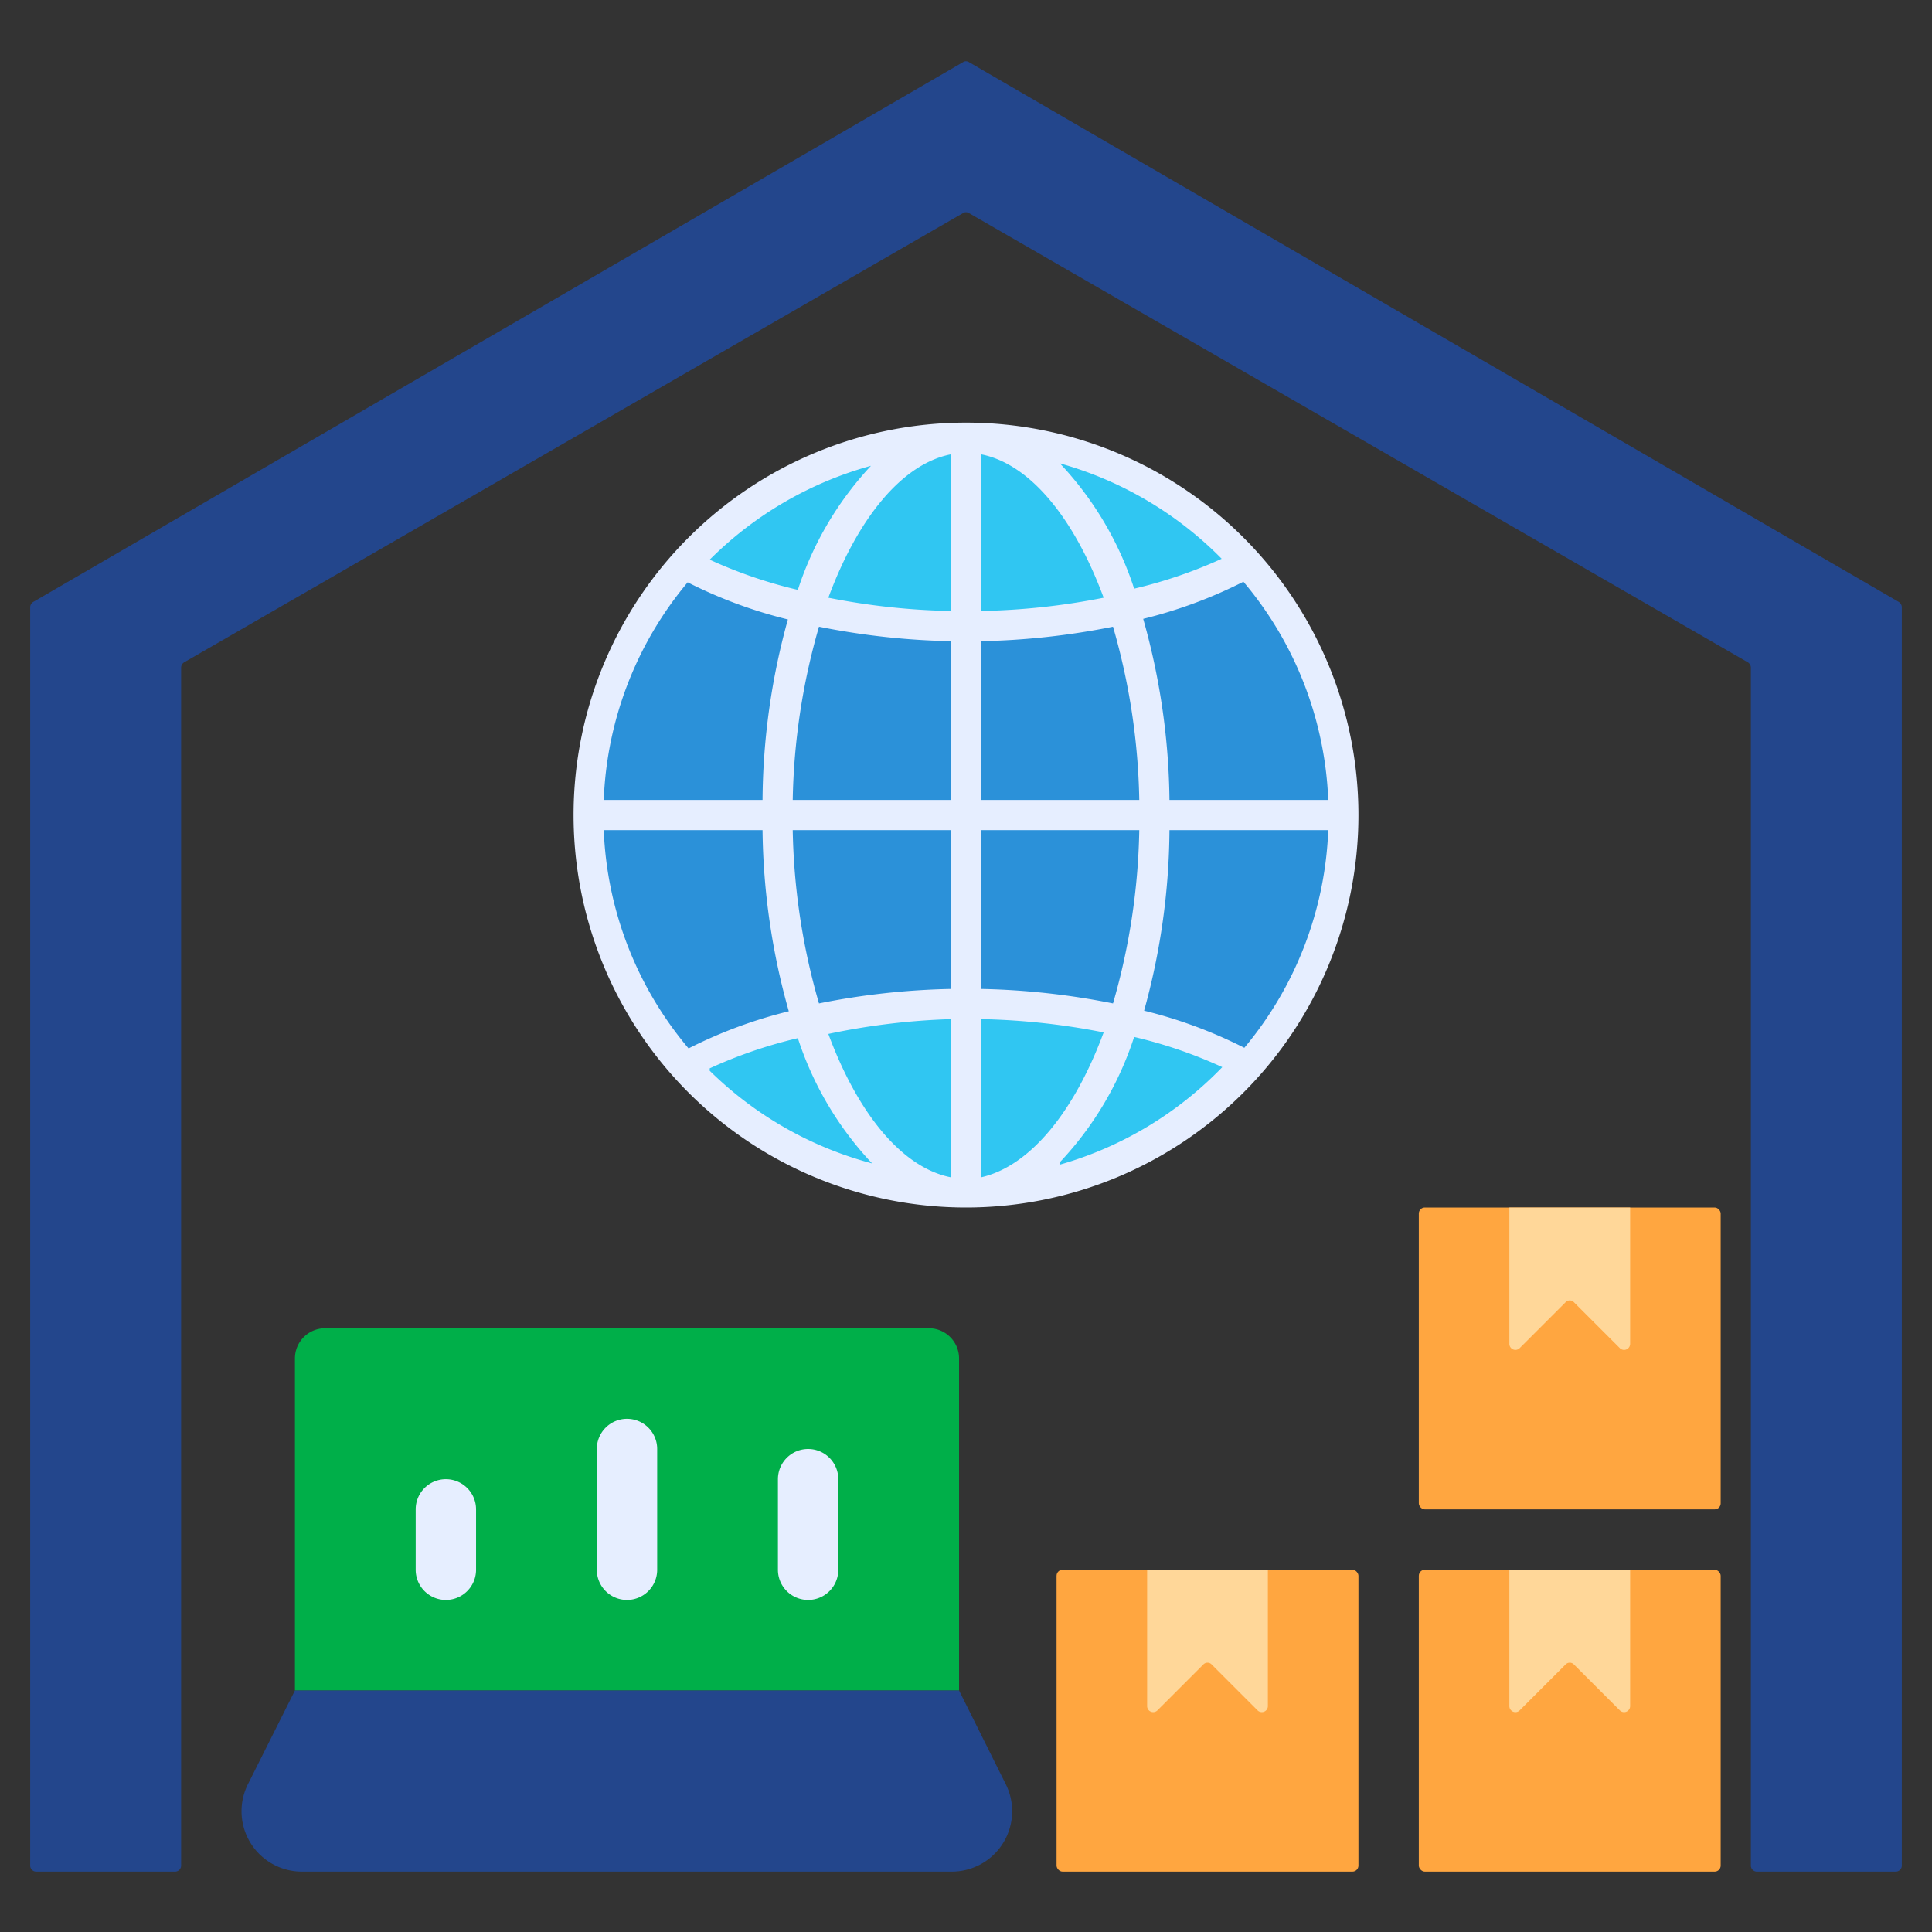 <svg xmlns="http://www.w3.org/2000/svg" id="Layer_1" height="512" viewBox="0 0 64 64" width="512" data-name="Layer 1"><rect x="0" y="0" width="64" height="64" fill="#333333" stroke="none"/><path d="m63 61.8v-41.68a.21.21 0 0 0 -.1-.18l-30.8-17.88a.18.18 0 0 0 -.2 0l-30.8 17.88a.21.21 0 0 0 -.1.18v41.68a.2.2 0 0 0 .2.2h4.6a.2.2 0 0 0 .2-.2v-39.68a.21.21 0 0 1 .1-.18l25.8-14.88a.18.18 0 0 1 .2 0l25.8 14.88a.21.21 0 0 1 .1.18v39.68a.2.2 0 0 0 .2.2h4.6a.2.2 0 0 0 .2-.2z" fill="#23468c"></path><rect fill="#ffa640" height="10" rx=".2" width="10" x="35" y="52"></rect><rect fill="#ffa640" height="10" rx=".2" width="10" x="47" y="52"></rect><rect fill="#ffa640" height="10" rx=".2" width="10" x="47" y="40"></rect><path d="m42 52v4.52a.2.2 0 0 1 -.34.14l-1.52-1.52a.19.19 0 0 0 -.28 0l-1.52 1.52a.2.2 0 0 1 -.34-.14v-4.52z" fill="#ffd799"></path><path d="m54 52v4.52a.2.2 0 0 1 -.34.14l-1.52-1.52a.19.19 0 0 0 -.28 0l-1.52 1.52a.2.2 0 0 1 -.34-.14v-4.52z" fill="#ffd799"></path><path d="m54 40v4.52a.2.2 0 0 1 -.34.14l-1.52-1.52a.19.19 0 0 0 -.28 0l-1.52 1.52a.2.2 0 0 1 -.34-.14v-4.52z" fill="#ffd799"></path><circle cx="32" cy="27" fill="#2b91d9" r="12.5"></circle><path d="m32 33.25a19.65 19.65 0 0 1 9.32 2.08 12.5 12.5 0 0 1 -18.64 0 19.65 19.65 0 0 1 9.32-2.08z" fill="#30c6f2"></path><path d="m32 20.75a19.65 19.65 0 0 1 -9.32-2.08 12.5 12.5 0 0 1 18.64 0 19.65 19.65 0 0 1 -9.32 2.08z" fill="#30c6f2"></path><path d="m31.77 56h-22v-11a1 1 0 0 1 1-1h20a1 1 0 0 1 1 1z" fill="#00af49"></path><path d="m31.77 56 1.55 3.11a2 2 0 0 1 -1.79 2.89h-21.53a2 2 0 0 1 -1.79-2.89l1.56-3.11z" fill="#23468c"></path><g fill="#e6eeff"><path d="m14.77 49a1 1 0 0 0 -1 1v2a1 1 0 0 0 2 0v-2a1 1 0 0 0 -1-1z"></path><path d="m26.77 48a1 1 0 0 0 -1 1v3a1 1 0 0 0 2 0v-3a1 1 0 0 0 -1-1z"></path><path d="m20.77 47a1 1 0 0 0 -1 1v4a1 1 0 1 0 2 0v-4a1 1 0 0 0 -1-1z"></path><path d="m32 14a13 13 0 1 0 13 13 13 13 0 0 0 -13-13zm.5 7.24a24.57 24.57 0 0 0 4.37-.48 22 22 0 0 1 .87 5.74h-5.24zm0-1v-5.19c1.63.32 3.09 2.13 4.06 4.75a23 23 0 0 1 -4.06.44zm-1-5.19v5.19a23 23 0 0 1 -4.06-.44c.97-2.62 2.43-4.43 4.06-4.75zm0 6.19v5.26h-5.24a22 22 0 0 1 .87-5.74 24.57 24.57 0 0 0 4.37.48zm-6.24 5.26h-5.26a11.93 11.93 0 0 1 2.78-7.21 15.46 15.46 0 0 0 3.32 1.23 22.85 22.85 0 0 0 -.84 5.98zm0 1a22.85 22.85 0 0 0 .87 6 15.46 15.46 0 0 0 -3.32 1.23 11.93 11.93 0 0 1 -2.81-7.23zm1 0h5.24v5.26a24.57 24.57 0 0 0 -4.37.48 22 22 0 0 1 -.87-5.74zm5.24 6.26v5.24c-1.63-.32-3.09-2.13-4.06-4.75a23 23 0 0 1 4.06-.49zm1 5.19v-5.19a23 23 0 0 1 4.06.44c-.97 2.62-2.43 4.43-4.06 4.8zm0-6.19v-5.26h5.24a22 22 0 0 1 -.87 5.74 24.57 24.57 0 0 0 -4.37-.48zm6.24-5.26h5.26a11.93 11.93 0 0 1 -2.78 7.21 15.46 15.46 0 0 0 -3.32-1.23 22.85 22.85 0 0 0 .84-5.98zm0-1a22.85 22.85 0 0 0 -.87-6 15.46 15.46 0 0 0 3.32-1.23 11.93 11.93 0 0 1 2.81 7.23zm1.75-8a15.39 15.39 0 0 1 -2.92 1 11 11 0 0 0 -2.46-4.15 12.09 12.09 0 0 1 5.38 3.18zm-11.6-3.11a11 11 0 0 0 -2.46 4.15 15.39 15.39 0 0 1 -2.92-1 12.09 12.09 0 0 1 5.38-3.12zm-5.38 20a15.39 15.39 0 0 1 2.92-1 11 11 0 0 0 2.46 4.15 12.09 12.09 0 0 1 -5.38-3.07zm11.6 3.11a11 11 0 0 0 2.46-4.15 15.39 15.39 0 0 1 2.92 1 12.09 12.09 0 0 1 -5.38 3.23z"></path></g></svg>